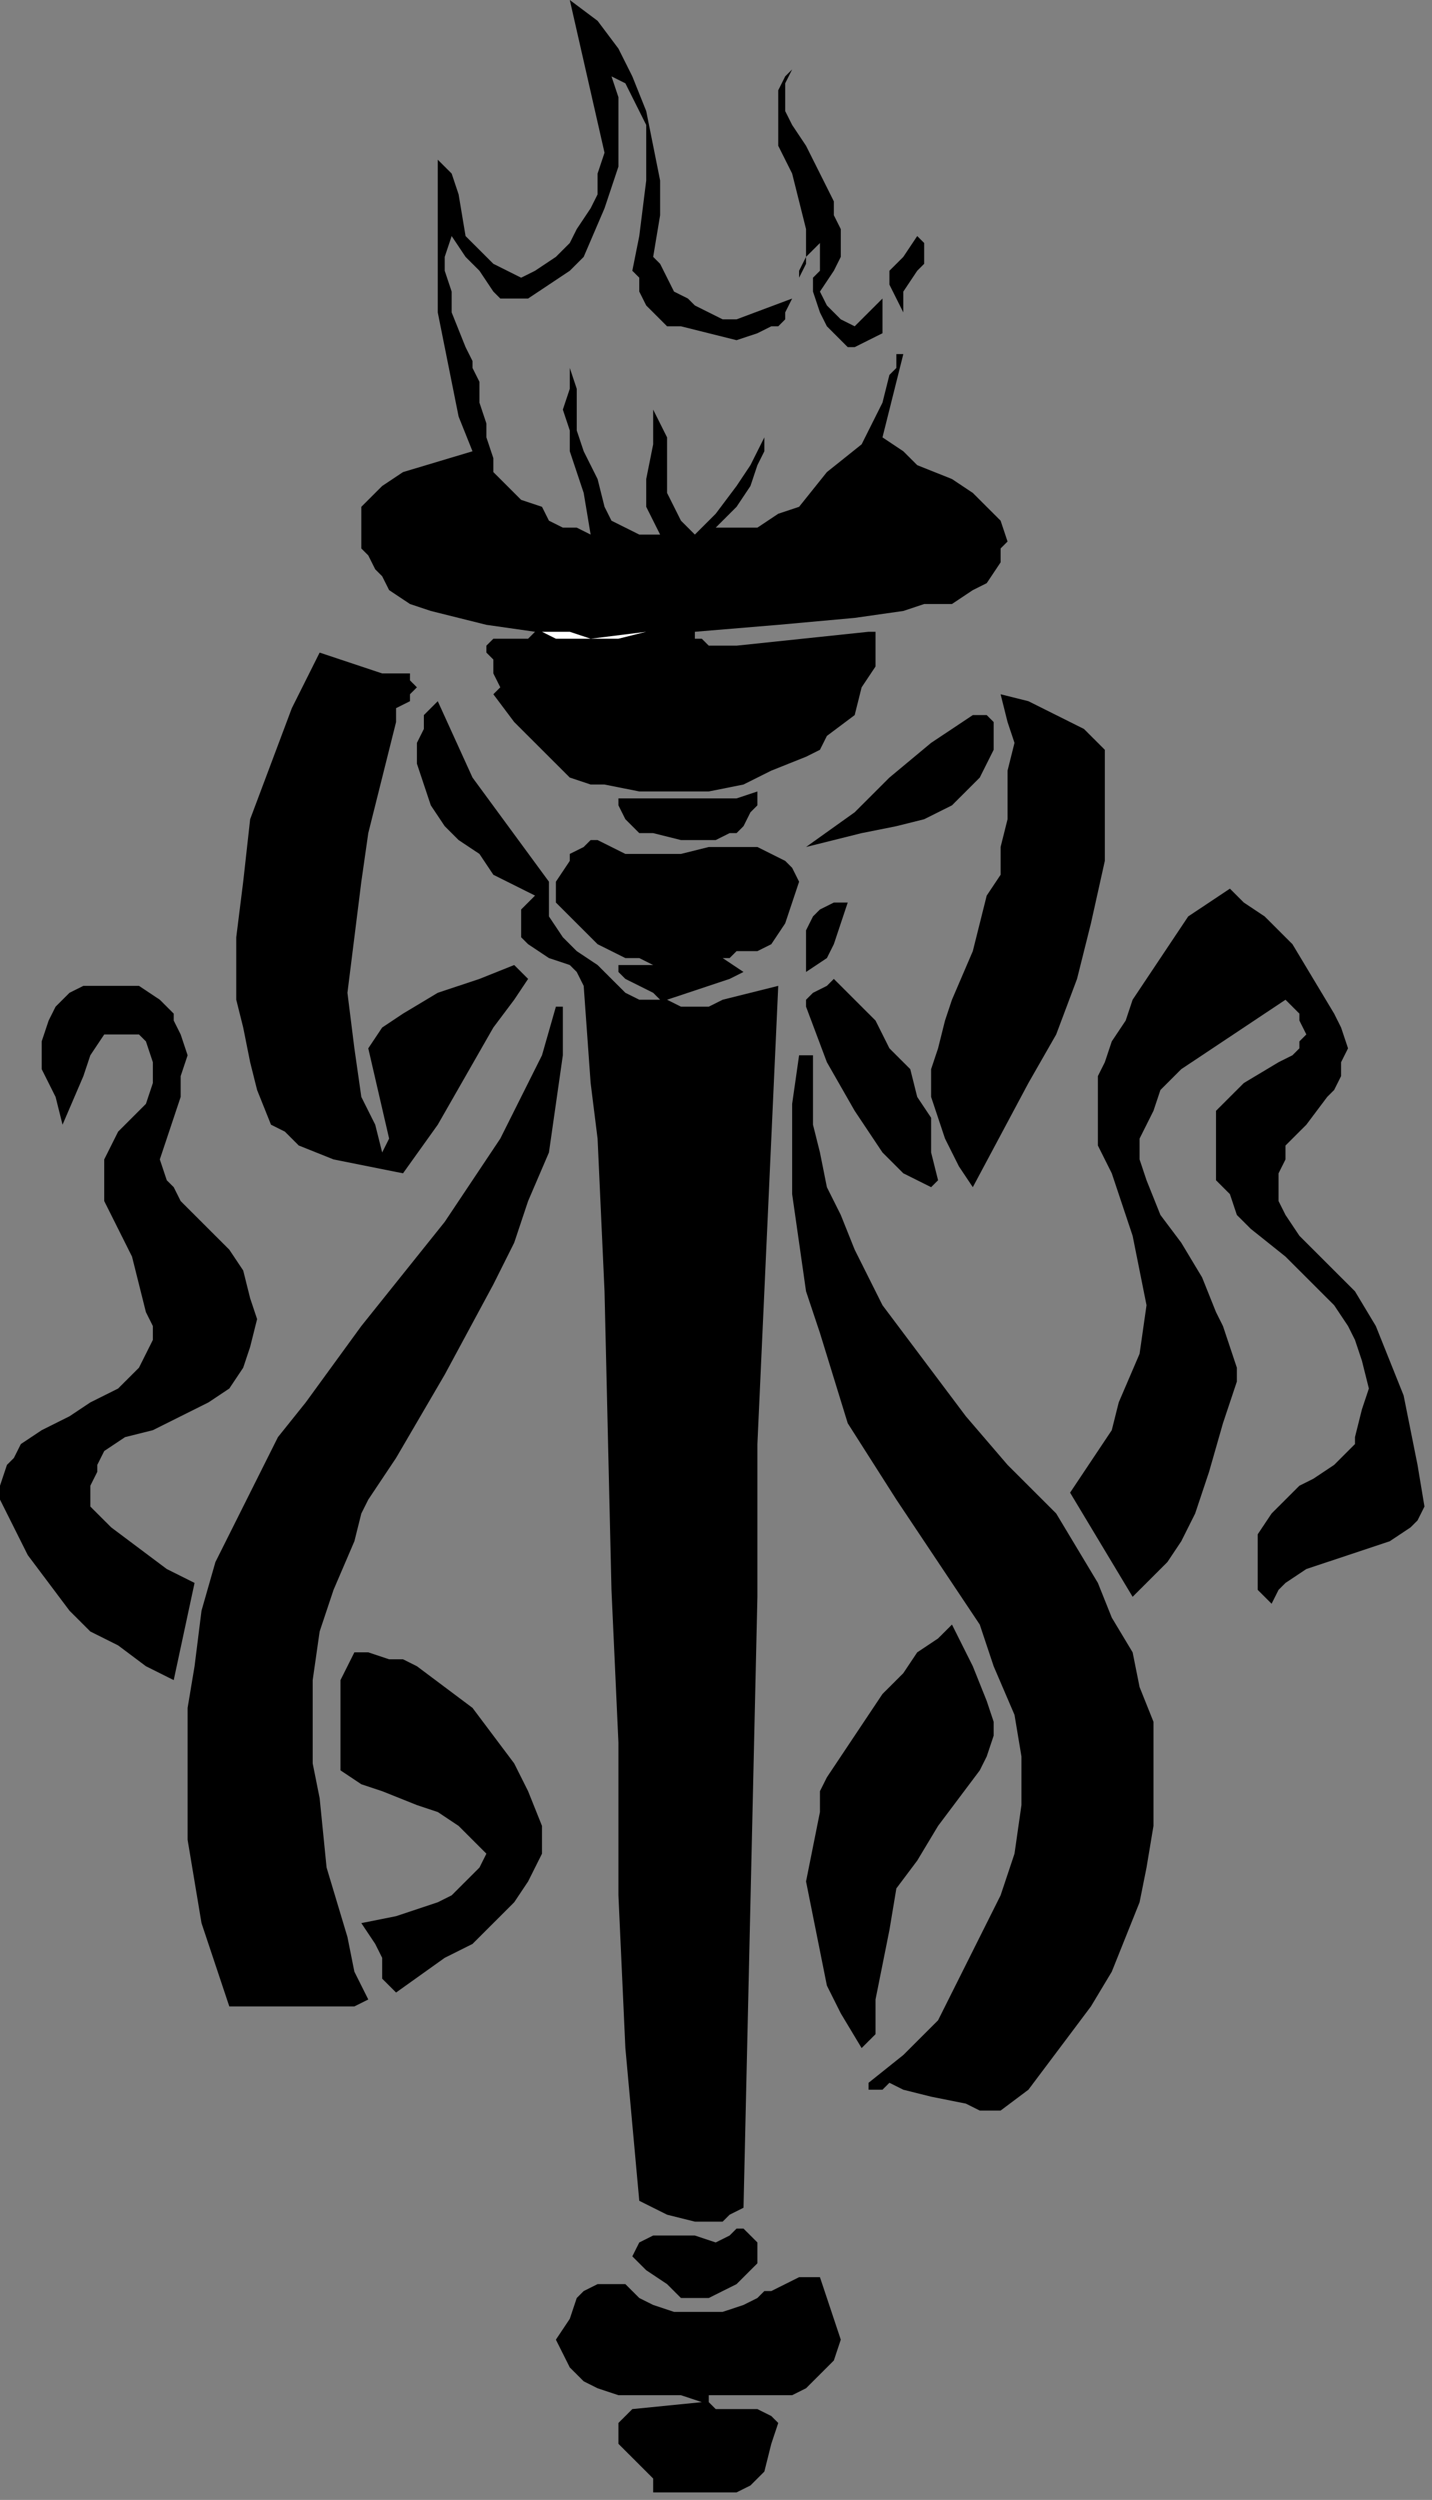 <?xml version="1.0" encoding="UTF-8" standalone="no"?>
<svg
   xmlns:dc="http://purl.org/dc/elements/1.1/"
   xmlns:cc="http://creativecommons.org/ns#"
   xmlns:rdf="http://www.w3.org/1999/02/22-rdf-syntax-ns#"
   xmlns:svg="http://www.w3.org/2000/svg"
   xmlns="http://www.w3.org/2000/svg"
   xmlns:sodipodi="http://sodipodi.sourceforge.net/DTD/sodipodi-0.dtd"
   xmlns:inkscape="http://www.inkscape.org/namespaces/inkscape"
   version="1.0"
   width="43.674mm"
   height="76.2mm"
   id="svg46"
   sodipodi:docname="CC004438.WMF">
  <rect width="100%" height="100%" fill="#808080" stroke="none"/>
  <sodipodi:namedview
     pagecolor="#ffffff"
     bordercolor="#666666"
     borderopacity="1"
     objecttolerance="10"
     gridtolerance="10"
     guidetolerance="10"
     inkscape:pageopacity="0"
     inkscape:pageshadow="2"
     inkscape:window-width="640"
     inkscape:window-height="480"
     id="namedview48" />
  <defs
     id="defs6">
    <clipPath
       clipPathUnits="userSpaceOnUse"
       id="clipWmfPath1">
      <path
         d="M 0,0 L 165,0 L 165,287.933 L 0,287.933 z"
         id="path2" />
    </clipPath>
    <pattern
       id="WMFhbasepattern"
       patternUnits="userSpaceOnUse"
       width="6"
       height="6"
       x="0"
       y="0" />
  </defs>
  <path
     style="fill:#000000;fill-rule:nonzero;fill-opacity:1;stroke:none;"
     clip-path="url(#clipWmfPath1)"
     d="  M 75.291,29.593   L 76.092,30.393   L 76.893,31.993   L 77.694,33.592   L 79.296,34.392   L 80.097,35.192   L 81.699,35.992   L 83.301,36.791   L 84.903,36.791   L 91.311,34.392   L 90.51,35.992   L 90.51,36.791   L 89.709,37.591   L 88.908,37.591   L 87.306,38.391   L 84.903,39.191   L 81.699,38.391   L 78.495,37.591   L 76.893,37.591   L 76.092,36.791   L 74.49,35.192   L 73.689,33.592   L 73.689,31.993   L 72.888,31.193   L 73.689,27.194   L 74.49,20.795   L 74.49,17.596   L 74.49,14.397   L 73.689,12.797   L 72.888,11.197   L 72.087,9.598   L 70.485,8.798   L 71.286,11.197   L 71.286,14.397   L 71.286,16.796   L 71.286,19.196   L 70.485,21.595   L 69.684,23.994   L 67.282,29.593   L 65.68,31.193   L 63.277,32.792   L 60.874,34.392   L 58.471,34.392   L 57.67,34.392   L 56.869,33.592   L 55.267,31.193   L 53.665,29.593   L 52.063,27.194   L 51.262,29.593   L 51.262,31.193   L 52.063,33.592   L 52.063,35.992   L 53.665,39.991   L 54.466,41.59   L 54.466,42.39   L 55.267,43.99   L 55.267,46.389   L 56.068,48.789   L 56.068,50.388   L 56.869,52.788   L 56.869,54.387   L 58.471,55.987   L 60.073,57.587   L 62.476,58.386   L 63.277,59.986   L 64.879,60.786   L 66.481,60.786   L 68.083,61.586   L 67.282,56.787   L 65.68,51.988   L 65.68,49.589   L 64.879,47.189   L 65.68,44.79   L 65.68,42.39   L 66.481,44.79   L 66.481,47.189   L 66.481,49.589   L 67.282,51.988   L 68.883,55.187   L 69.684,58.386   L 70.485,59.986   L 72.087,60.786   L 73.689,61.586   L 76.092,61.586   L 75.291,59.986   L 74.49,58.386   L 74.49,56.787   L 74.49,55.187   L 75.291,51.188   L 75.291,47.189   L 76.092,48.789   L 76.893,50.388   L 76.893,54.387   L 76.893,56.787   L 77.694,58.386   L 78.495,59.986   L 80.097,61.586   L 82.5,59.186   L 84.903,55.987   L 86.505,53.588   L 87.306,51.988   L 88.107,50.388   L 88.107,51.988   L 87.306,53.588   L 86.505,55.987   L 84.903,58.386   L 82.5,60.786   L 84.903,60.786   L 87.306,60.786   L 89.709,59.186   L 92.112,58.386   L 95.316,54.387   L 99.32,51.188   L 101.723,46.389   L 102.524,43.19   L 103.325,42.39   L 103.325,40.791   L 104.126,40.791   L 101.723,50.388   L 104.126,51.988   L 105.728,53.588   L 109.733,55.187   L 112.136,56.787   L 113.738,58.386   L 115.34,59.986   L 116.141,62.386   L 115.34,63.185   L 115.34,64.785   L 113.738,67.184   L 112.136,67.984   L 109.733,69.584   L 106.529,69.584   L 104.126,70.384   L 98.519,71.184   L 89.709,71.983   L 80.097,72.783   L 80.097,73.583   L 80.898,73.583   L 81.699,74.383   L 84.903,74.383   L 100.121,72.783   L 100.922,72.783   L 100.922,74.383   L 100.922,75.183   L 100.922,76.782   L 99.32,79.182   L 98.519,82.381   L 95.316,84.78   L 94.515,86.38   L 92.913,87.18   L 88.908,88.779   L 85.704,90.379   L 81.699,91.179   L 77.694,91.179   L 73.689,91.179   L 69.684,90.379   L 68.083,90.379   L 65.68,89.579   L 64.078,87.98   L 62.476,86.38   L 59.272,83.181   L 56.869,79.981   L 57.67,79.182   L 56.869,77.582   L 56.869,75.982   L 56.068,75.183   L 56.068,75.183   L 56.068,74.383   L 56.869,73.583   L 58.471,73.583   L 60.874,73.583   L 61.675,72.783   L 56.068,71.983   L 52.864,71.184   L 49.66,70.384   L 47.257,69.584   L 44.854,67.984   L 44.053,66.385   L 43.252,65.585   L 42.451,63.985   L 41.65,63.185   L 41.65,61.586   L 41.65,59.986   L 41.65,58.386   L 42.451,57.587   L 44.053,55.987   L 46.456,54.387   L 54.466,51.988   L 52.864,47.989   L 52.063,43.99   L 51.262,39.991   L 50.461,35.992   L 50.461,31.193   L 50.461,27.194   L 50.461,23.195   L 50.461,18.396   L 52.063,19.995   L 52.864,22.395   L 53.665,27.194   L 54.466,27.994   L 55.267,28.793   L 56.068,29.593   L 56.869,30.393   L 58.471,31.193   L 60.073,31.993   L 61.675,31.193   L 64.078,29.593   L 65.68,27.994   L 66.481,26.394   L 68.083,23.994   L 68.883,22.395   L 68.883,19.995   L 69.684,17.596   L 65.68,0   L 68.883,2.399   L 71.286,5.599   L 72.888,8.798   L 74.49,12.797   L 75.291,16.796   L 76.092,20.795   L 76.092,24.794   L 75.291,29.593  z "
     id="path8" />
  <path
     style="fill:#000000;fill-rule:nonzero;fill-opacity:1;stroke:none;"
     clip-path="url(#clipWmfPath1)"
     d="  M 94.515,33.592   L 95.316,35.192   L 96.117,35.992   L 96.917,36.791   L 98.519,37.591   L 101.723,34.392   L 101.723,35.992   L 101.723,36.791   L 101.723,37.591   L 101.723,38.391   L 100.121,39.191   L 98.519,39.991   L 97.718,39.991   L 96.917,39.191   L 95.316,37.591   L 94.515,35.992   L 93.714,33.592   L 93.714,32.792   L 93.714,31.993   L 94.515,31.193   L 94.515,29.593   L 94.515,27.994   L 93.714,28.793   L 92.913,29.593   L 92.112,31.193   L 92.112,31.993   L 92.913,30.393   L 92.913,29.593   L 92.913,27.994   L 92.913,26.394   L 92.112,23.195   L 91.311,19.995   L 89.709,16.796   L 89.709,13.597   L 89.709,11.997   L 89.709,10.398   L 90.51,8.798   L 91.311,7.998   L 90.51,9.598   L 90.51,11.197   L 90.51,12.797   L 91.311,14.397   L 92.913,16.796   L 94.515,19.995   L 96.117,23.195   L 96.117,24.794   L 96.917,26.394   L 96.917,27.994   L 96.917,29.593   L 96.117,31.193   L 94.515,33.592  z "
     id="path10" />
  <path
     style="fill:#000000;fill-rule:nonzero;fill-opacity:1;stroke:none;"
     clip-path="url(#clipWmfPath1)"
     d="  M 104.126,35.992   L 103.325,34.392   L 102.524,32.792   L 102.524,31.993   L 102.524,31.193   L 103.325,30.393   L 104.126,29.593   L 105.728,27.194   L 106.529,27.994   L 106.529,29.593   L 106.529,30.393   L 105.728,31.193   L 104.126,33.592   L 104.126,35.192   L 104.126,35.992  z "
     id="path12" />
  <path
     style="fill:#ffffff;fill-rule:nonzero;fill-opacity:1;stroke:none;"
     clip-path="url(#clipWmfPath1)"
     d="  M 74.49,72.783   L 71.286,73.583   L 68.083,73.583   L 64.879,73.583   L 64.078,73.583   L 62.476,72.783   L 65.68,72.783   L 68.083,73.583   L 74.49,72.783  z "
     id="path14" />
  <path
     style="fill:#000000;fill-rule:nonzero;fill-opacity:1;stroke:none;"
     clip-path="url(#clipWmfPath1)"
     d="  M 47.257,77.582   L 47.257,78.382   L 48.058,79.182   L 47.257,79.981   L 47.257,80.781   L 45.655,81.581   L 45.655,82.381   L 45.655,83.181   L 44.053,89.579   L 42.451,95.978   L 41.65,101.576   L 40.85,107.975   L 40.049,114.374   L 40.85,120.772   L 41.65,126.371   L 43.252,129.57   L 44.053,132.769   L 44.854,131.17   L 42.451,120.772   L 44.053,118.373   L 46.456,116.773   L 50.461,114.374   L 55.267,112.774   L 59.272,111.174   L 60.874,112.774   L 59.272,115.173   L 56.869,118.373   L 53.665,123.971   L 50.461,129.57   L 46.456,135.169   L 42.451,134.369   L 38.447,133.569   L 34.442,131.969   L 32.84,130.37   L 31.238,129.57   L 29.636,125.571   L 28.835,122.372   L 28.034,118.373   L 27.233,115.173   L 27.233,111.974   L 27.233,107.975   L 28.034,101.576   L 28.835,94.378   L 31.238,87.98   L 33.641,81.581   L 36.845,75.183   L 39.248,75.982   L 41.65,76.782   L 44.053,77.582   L 47.257,77.582  z "
     id="path16" />
  <path
     style="fill:#000000;fill-rule:nonzero;fill-opacity:1;stroke:none;"
     clip-path="url(#clipWmfPath1)"
     d="  M 127.354,86.38   L 127.354,89.579   L 127.354,92.779   L 127.354,95.978   L 127.354,99.177   L 125.752,106.375   L 124.15,112.774   L 121.748,119.172   L 118.544,124.771   L 112.136,136.768   L 110.534,134.369   L 108.932,131.17   L 108.131,128.77   L 107.33,126.371   L 107.33,123.171   L 108.131,120.772   L 108.932,117.573   L 109.733,115.173   L 112.136,109.575   L 113.738,103.176   L 115.34,100.777   L 115.34,97.577   L 116.141,94.378   L 116.141,91.979   L 116.141,88.779   L 116.942,85.58   L 116.141,83.181   L 115.34,79.981   L 118.544,80.781   L 121.748,82.381   L 124.951,83.981   L 127.354,86.38  z "
     id="path18" />
  <path
     style="fill:#000000;fill-rule:nonzero;fill-opacity:1;stroke:none;"
     clip-path="url(#clipWmfPath1)"
     d="  M 54.466,89.579   L 63.277,101.576   L 63.277,102.376   L 63.277,103.176   L 63.277,105.576   L 64.879,107.975   L 66.481,109.575   L 68.883,111.174   L 71.286,113.574   L 72.087,114.374   L 73.689,115.173   L 75.291,115.173   L 76.893,115.173   L 76.092,115.173   L 75.291,114.374   L 73.689,113.574   L 72.087,112.774   L 71.286,111.974   L 71.286,111.174   L 75.291,111.174   L 73.689,110.374   L 72.087,110.374   L 70.485,109.575   L 68.883,108.775   L 66.481,106.375   L 64.078,103.976   L 64.078,101.576   L 65.68,99.177   L 65.68,98.377   L 67.282,97.577   L 68.083,96.778   L 68.883,96.778   L 70.485,97.577   L 72.087,98.377   L 73.689,98.377   L 75.291,98.377   L 78.495,98.377   L 81.699,97.577   L 84.903,97.577   L 87.306,97.577   L 88.908,98.377   L 90.51,99.177   L 91.311,99.977   L 92.112,101.576   L 91.311,103.976   L 90.51,106.375   L 88.908,108.775   L 87.306,109.575   L 86.505,109.575   L 84.903,109.575   L 84.102,110.374   L 83.301,110.374   L 85.704,111.974   L 84.102,112.774   L 81.699,113.574   L 76.893,115.173   L 78.495,115.973   L 80.097,115.973   L 81.699,115.973   L 83.301,115.173   L 86.505,114.374   L 89.709,113.574   L 88.908,131.17   L 88.107,148.766   L 87.306,166.361   L 87.306,183.957   L 86.505,219.149   L 85.704,254.341   L 84.102,255.141   L 83.301,255.941   L 81.699,255.941   L 80.097,255.941   L 76.893,255.141   L 73.689,253.541   L 72.087,235.945   L 71.286,218.349   L 71.286,200.754   L 70.485,183.158   L 69.684,148.766   L 68.883,131.17   L 68.083,124.771   L 67.282,113.574   L 66.481,111.974   L 65.68,111.174   L 63.277,110.374   L 60.874,108.775   L 60.073,107.975   L 60.073,107.975   L 60.073,107.175   L 60.073,104.776   L 60.874,103.976   L 61.675,103.176   L 56.869,100.777   L 55.267,98.377   L 52.864,96.778   L 51.262,95.178   L 49.66,92.779   L 48.859,90.379   L 48.058,87.98   L 48.058,85.58   L 48.859,83.981   L 48.859,83.181   L 48.859,82.381   L 49.66,81.581   L 50.461,80.781   L 54.466,89.579  z "
     id="path20" />
  <path
     style="fill:#000000;fill-rule:nonzero;fill-opacity:1;stroke:none;"
     clip-path="url(#clipWmfPath1)"
     d="  M 114.539,84.78   L 114.539,86.38   L 113.738,87.98   L 112.937,89.579   L 112.136,90.379   L 109.733,92.779   L 106.529,94.378   L 103.325,95.178   L 99.32,95.978   L 92.913,97.577   L 98.519,93.578   L 102.524,89.579   L 107.33,85.58   L 112.136,82.381   L 112.937,82.381   L 113.738,82.381   L 114.539,83.181   L 114.539,84.78  z "
     id="path22" />
  <path
     style="fill:#000000;fill-rule:nonzero;fill-opacity:1;stroke:none;"
     clip-path="url(#clipWmfPath1)"
     d="  M 87.306,91.179   L 87.306,92.779   L 86.505,93.578   L 85.704,95.178   L 84.903,95.978   L 84.102,95.978   L 82.5,96.778   L 81.699,96.778   L 78.495,96.778   L 75.291,95.978   L 73.689,95.978   L 72.888,95.178   L 72.087,94.378   L 71.286,92.779   L 71.286,91.979   L 79.296,91.979   L 83.301,91.979   L 84.903,91.979   L 87.306,91.179  z "
     id="path24" />
  <path
     style="fill:#000000;fill-rule:nonzero;fill-opacity:1;stroke:none;"
     clip-path="url(#clipWmfPath1)"
     d="  M 153.786,116.773   L 154.587,118.373   L 155.388,120.772   L 154.587,122.372   L 154.587,123.971   L 153.786,125.571   L 152.985,126.371   L 150.583,129.57   L 148.18,131.969   L 148.18,133.569   L 147.379,135.169   L 147.379,136.768   L 147.379,138.368   L 148.18,139.968   L 149.782,142.367   L 152.985,145.566   L 156.189,148.766   L 158.592,152.765   L 160.194,156.764   L 161.796,160.763   L 162.597,164.762   L 163.398,168.761   L 164.199,173.56   L 163.398,175.159   L 162.597,175.959   L 160.194,177.559   L 157.791,178.359   L 155.388,179.159   L 152.985,179.958   L 150.583,180.758   L 148.18,182.358   L 147.379,183.158   L 146.578,184.757   L 145.777,183.957   L 144.976,183.158   L 144.976,180.758   L 144.976,179.159   L 144.976,176.759   L 146.578,174.36   L 148.18,172.76   L 149.782,171.16   L 151.383,170.361   L 153.786,168.761   L 155.388,167.161   L 156.189,166.361   L 156.189,165.562   L 156.99,162.362   L 157.791,159.963   L 156.99,156.764   L 156.189,154.364   L 155.388,152.765   L 153.786,150.365   L 152.184,148.766   L 148.18,144.766   L 144.175,141.567   L 142.573,139.968   L 141.772,137.568   L 140.17,135.969   L 140.17,133.569   L 140.17,130.37   L 140.17,127.97   L 140.971,127.171   L 141.772,126.371   L 143.374,124.771   L 147.379,122.372   L 148.981,121.572   L 149.782,120.772   L 149.782,119.972   L 150.583,119.172   L 149.782,117.573   L 149.782,116.773   L 148.18,115.173   L 143.374,118.373   L 140.971,119.972   L 138.568,121.572   L 136.165,123.171   L 133.762,125.571   L 132.961,127.97   L 131.359,131.17   L 131.359,133.569   L 132.16,135.969   L 133.762,139.968   L 136.165,143.167   L 138.568,147.166   L 140.17,151.165   L 140.971,152.765   L 141.772,155.164   L 142.573,157.564   L 142.573,159.163   L 141.772,161.563   L 140.971,163.962   L 139.369,169.561   L 137.767,174.36   L 136.165,177.559   L 134.563,179.958   L 132.961,181.558   L 130.558,183.957   L 123.35,171.96   L 124.951,169.561   L 126.553,167.161   L 128.155,164.762   L 128.956,161.563   L 131.359,155.964   L 132.16,150.365   L 131.359,146.366   L 130.558,142.367   L 128.155,135.169   L 126.553,131.969   L 126.553,127.97   L 126.553,126.371   L 126.553,123.971   L 127.354,122.372   L 128.155,119.972   L 129.757,117.573   L 130.558,115.173   L 133.762,110.374   L 135.364,107.975   L 136.966,105.576   L 139.369,103.976   L 141.772,102.376   L 143.374,103.976   L 145.777,105.576   L 148.981,108.775   L 151.383,112.774   L 153.786,116.773  z "
     id="path26" />
  <path
     style="fill:#000000;fill-rule:nonzero;fill-opacity:1;stroke:none;"
     clip-path="url(#clipWmfPath1)"
     d="  M 97.718,103.976   L 96.917,106.375   L 96.117,108.775   L 95.316,110.374   L 92.913,111.974   L 92.913,111.174   L 92.913,109.575   L 92.913,107.975   L 92.913,107.175   L 93.714,105.576   L 94.515,104.776   L 96.117,103.976   L 97.718,103.976  z "
     id="path28" />
  <path
     style="fill:#000000;fill-rule:nonzero;fill-opacity:1;stroke:none;"
     clip-path="url(#clipWmfPath1)"
     d="  M 20.825,119.172   L 21.626,121.572   L 20.825,123.971   L 20.825,126.371   L 20.024,128.77   L 19.223,131.17   L 18.422,133.569   L 19.223,135.969   L 20.024,136.768   L 20.825,138.368   L 24.83,142.367   L 26.432,143.967   L 28.034,146.366   L 28.835,149.565   L 29.636,151.965   L 28.835,155.164   L 28.034,157.564   L 26.432,159.963   L 24.029,161.563   L 20.825,163.162   L 17.621,164.762   L 14.417,165.562   L 12.015,167.161   L 11.214,168.761   L 11.214,169.561   L 10.413,171.16   L 10.413,173.56   L 12.015,175.159   L 12.816,175.959   L 16.019,178.359   L 19.223,180.758   L 22.427,182.358   L 20.024,193.555   L 16.82,191.956   L 13.617,189.556   L 10.413,187.956   L 8.01,185.557   L 5.607,182.358   L 3.204,179.159   L 1.602,175.959   L 0,172.76   L 0,171.16   L 0.801,168.761   L 1.602,167.961   L 2.403,166.361   L 4.806,164.762   L 8.01,163.162   L 10.413,161.563   L 13.617,159.963   L 14.417,159.163   L 16.019,157.564   L 16.82,155.964   L 17.621,154.364   L 17.621,152.765   L 16.82,151.165   L 16.019,147.966   L 15.218,144.766   L 13.617,141.567   L 12.015,138.368   L 12.015,136.768   L 12.015,135.169   L 12.015,133.569   L 12.816,131.969   L 13.617,130.37   L 15.218,128.77   L 16.82,127.171   L 17.621,124.771   L 17.621,122.372   L 16.82,119.972   L 16.019,119.172   L 14.417,119.172   L 13.617,119.172   L 12.015,119.172   L 10.413,121.572   L 9.612,123.971   L 7.209,129.57   L 6.408,126.371   L 4.806,123.171   L 4.806,121.572   L 4.806,119.972   L 5.607,117.573   L 6.408,115.973   L 8.01,114.374   L 9.612,113.574   L 12.015,113.574   L 14.417,113.574   L 16.019,113.574   L 18.422,115.173   L 20.024,116.773   L 20.024,117.573   L 20.825,119.172  z "
     id="path30" />
  <path
     style="fill:#000000;fill-rule:nonzero;fill-opacity:1;stroke:none;"
     clip-path="url(#clipWmfPath1)"
     d="  M 108.131,135.969   L 107.33,136.768   L 107.33,136.768   L 104.126,135.169   L 101.723,132.769   L 100.121,130.37   L 98.519,127.97   L 95.316,122.372   L 92.913,115.973   L 92.913,115.173   L 93.714,114.374   L 95.316,113.574   L 96.117,112.774   L 100.922,117.573   L 102.524,120.772   L 104.927,123.171   L 105.728,126.371   L 107.33,128.77   L 107.33,132.769   L 108.131,135.969  z "
     id="path32" />
  <path
     style="fill:#000000;fill-rule:nonzero;fill-opacity:1;stroke:none;"
     clip-path="url(#clipWmfPath1)"
     d="  M 64.879,115.973   L 64.879,121.572   L 64.078,127.171   L 63.277,132.769   L 60.874,138.368   L 59.272,143.167   L 56.869,147.966   L 51.262,158.363   L 45.655,167.961   L 42.451,172.76   L 41.65,174.36   L 40.85,177.559   L 38.447,183.158   L 36.845,187.956   L 36.044,193.555   L 36.044,199.154   L 36.044,203.153   L 36.845,207.152   L 37.646,215.15   L 40.049,223.148   L 40.85,227.147   L 42.451,230.347   L 40.85,231.146   L 38.447,231.146   L 36.845,231.146   L 34.442,231.146   L 30.437,231.146   L 28.034,231.146   L 26.432,231.146   L 24.83,226.348   L 23.228,221.549   L 22.427,216.75   L 21.626,211.951   L 21.626,207.152   L 21.626,202.353   L 21.626,196.754   L 22.427,191.956   L 23.228,185.557   L 24.83,179.958   L 27.233,175.159   L 29.636,170.361   L 32.039,165.562   L 35.243,161.563   L 41.65,152.765   L 48.058,144.766   L 51.262,140.767   L 54.466,135.969   L 57.67,131.17   L 60.073,126.371   L 62.476,121.572   L 64.078,115.973   L 64.879,115.973  z "
     id="path34" />
  <path
     style="fill:#000000;fill-rule:nonzero;fill-opacity:1;stroke:none;"
     clip-path="url(#clipWmfPath1)"
     d="  M 93.714,121.572   L 93.714,125.571   L 93.714,129.57   L 94.515,132.769   L 95.316,136.768   L 96.917,139.968   L 98.519,143.967   L 100.121,147.166   L 101.723,150.365   L 106.529,156.764   L 111.335,163.162   L 116.141,168.761   L 121.748,174.36   L 126.553,182.358   L 128.155,186.357   L 130.558,190.356   L 131.359,194.355   L 132.961,198.354   L 132.961,202.353   L 132.961,206.352   L 132.961,210.351   L 132.16,215.15   L 131.359,219.149   L 129.757,223.148   L 128.155,227.147   L 125.752,231.146   L 123.35,234.346   L 120.947,237.545   L 118.544,240.744   L 115.34,243.144   L 112.937,243.144   L 111.335,242.344   L 107.33,241.544   L 104.126,240.744   L 102.524,239.944   L 101.723,240.744   L 100.121,240.744   L 100.121,239.944   L 104.126,236.745   L 108.131,232.746   L 110.534,227.947   L 112.937,223.148   L 115.34,218.349   L 116.942,213.551   L 117.743,207.952   L 117.743,202.353   L 116.942,197.554   L 114.539,191.956   L 112.937,187.157   L 109.733,182.358   L 103.325,172.76   L 97.718,163.962   L 94.515,153.564   L 92.913,148.766   L 92.112,143.167   L 91.311,137.568   L 91.311,132.769   L 91.311,127.171   L 92.112,121.572   L 93.714,121.572  z "
     id="path36" />
  <path
     style="fill:#000000;fill-rule:nonzero;fill-opacity:1;stroke:none;"
     clip-path="url(#clipWmfPath1)"
     d="  M 109.733,187.157   L 112.136,191.956   L 113.738,195.955   L 114.539,198.354   L 114.539,199.954   L 113.738,202.353   L 112.937,203.953   L 110.534,207.152   L 108.131,210.351   L 105.728,214.35   L 103.325,217.55   L 102.524,222.349   L 101.723,226.348   L 100.922,230.347   L 100.922,232.746   L 100.922,234.346   L 99.32,235.945   L 96.917,231.946   L 95.316,228.747   L 94.515,224.748   L 93.714,220.749   L 92.913,216.75   L 93.714,212.751   L 94.515,208.752   L 94.515,206.352   L 95.316,204.753   L 98.519,199.954   L 101.723,195.155   L 104.126,192.755   L 105.728,190.356   L 108.131,188.756   L 109.733,187.157  z "
     id="path38" />
  <path
     style="fill:#000000;fill-rule:nonzero;fill-opacity:1;stroke:none;"
     clip-path="url(#clipWmfPath1)"
     d="  M 62.476,210.351   L 62.476,211.951   L 62.476,213.551   L 60.874,216.75   L 59.272,219.149   L 56.869,221.549   L 54.466,223.948   L 51.262,225.548   L 45.655,229.547   L 44.854,228.747   L 44.053,227.947   L 44.053,225.548   L 43.252,223.948   L 41.65,221.549   L 45.655,220.749   L 50.461,219.149   L 52.063,218.349   L 53.665,216.75   L 55.267,215.15   L 56.068,213.551   L 54.466,211.951   L 52.864,210.351   L 50.461,208.752   L 48.058,207.952   L 44.053,206.352   L 41.65,205.552   L 39.248,203.953   L 39.248,200.754   L 39.248,196.754   L 39.248,193.555   L 40.85,190.356   L 42.451,190.356   L 44.854,191.156   L 46.456,191.156   L 48.058,191.956   L 51.262,194.355   L 54.466,196.754   L 56.869,199.954   L 59.272,203.153   L 60.874,206.352   L 62.476,210.351  z "
     id="path40" />
  <path
     style="fill:#000000;fill-rule:nonzero;fill-opacity:1;stroke:none;"
     clip-path="url(#clipWmfPath1)"
     d="  M 87.306,260.74   L 86.505,261.539   L 84.903,263.139   L 83.301,263.939   L 81.699,264.739   L 80.097,264.739   L 78.495,264.739   L 76.893,263.139   L 74.49,261.539   L 72.888,259.94   L 73.689,258.34   L 75.291,257.54   L 76.893,257.54   L 78.495,257.54   L 80.097,257.54   L 82.5,258.34   L 84.102,257.54   L 84.903,256.741   L 85.704,256.741   L 86.505,257.54   L 87.306,258.34   L 87.306,259.94   L 87.306,260.74  z "
     id="path42" />
  <path
     style="fill:#000000;fill-rule:nonzero;fill-opacity:1;stroke:none;"
     clip-path="url(#clipWmfPath1)"
     d="  M 96.917,269.538   L 96.117,271.937   L 94.515,273.537   L 92.913,275.136   L 91.311,275.936   L 88.908,275.936   L 86.505,275.936   L 81.699,275.936   L 81.699,275.936   L 81.699,276.736   L 82.5,277.536   L 84.102,277.536   L 84.903,277.536   L 87.306,277.536   L 88.908,278.336   L 88.908,278.336   L 89.709,279.135   L 88.908,281.535   L 88.107,284.734   L 87.306,285.534   L 86.505,286.334   L 84.903,287.134   L 83.301,287.134   L 75.291,287.134   L 75.291,285.534   L 74.49,284.734   L 72.087,282.335   L 71.286,281.535   L 71.286,279.935   L 71.286,279.135   L 72.087,278.336   L 72.888,277.536   L 80.898,276.736   L 78.495,275.936   L 76.092,275.936   L 73.689,275.936   L 71.286,275.936   L 68.883,275.136   L 67.282,274.336   L 65.68,272.737   L 64.879,271.137   L 64.078,269.538   L 65.68,267.138   L 66.481,264.739   L 67.282,263.939   L 68.883,263.139   L 70.485,263.139   L 72.087,263.139   L 73.689,264.739   L 75.291,265.539   L 77.694,266.338   L 79.296,266.338   L 81.699,266.338   L 83.301,266.338   L 85.704,265.539   L 87.306,264.739   L 88.107,263.939   L 88.908,263.939   L 90.51,263.139   L 92.112,262.339   L 94.515,262.339   L 96.917,269.538  z "
     id="path44" />
</svg>
